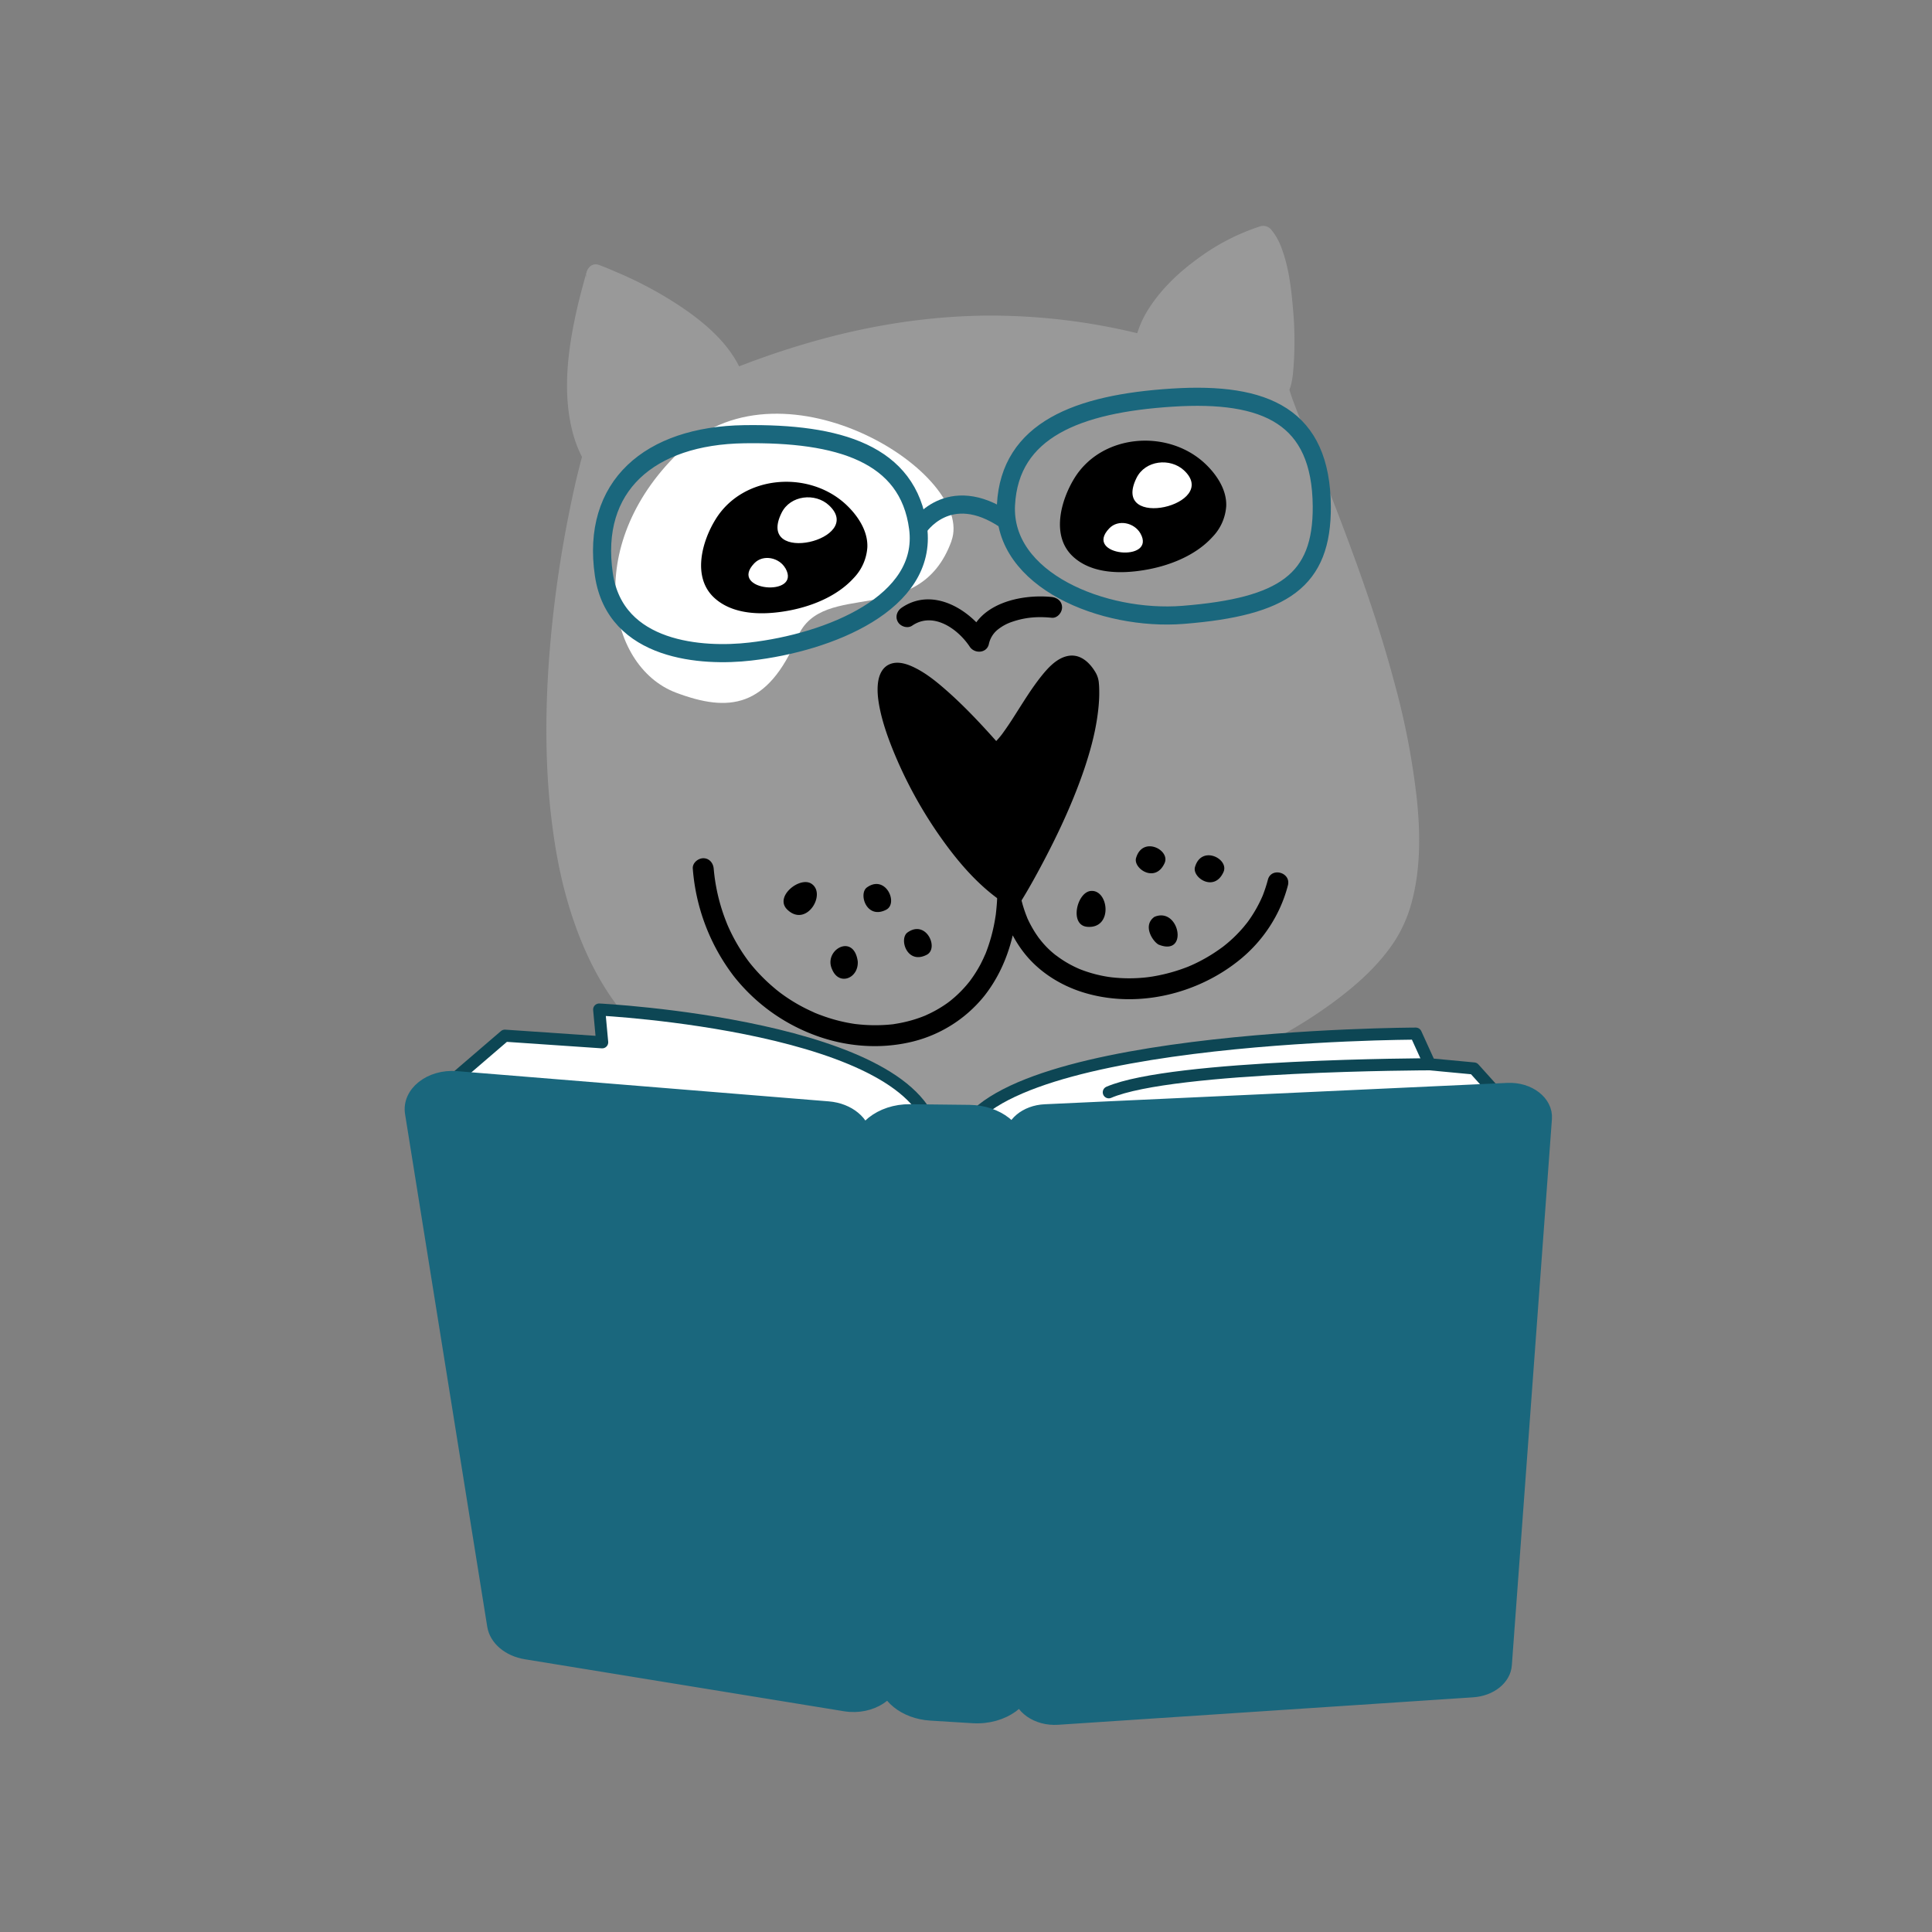 <svg xmlns="http://www.w3.org/2000/svg" fill="none" viewBox="0 0 32 32"><rect x="0" y="0" width="32" height="32" fill="#808080" stroke="none"/><path fill="#999" d="M9.826 7.546c-.62-1.067.08-2.949.052-2.988 0 0 1.91.694 2.274 1.734 2.27-.903 4.452-1.17 6.811-.56.144-.815 1.194-1.576 1.962-1.814.375.406.413 2.24.258 2.508-.112.191 3.2 6.72 1.806 9.015-.83 1.366-3.5 2.33-3.521 2.324-.454 1.304-3.345 1.89-4.841.237-7.087.941-5.375-8.396-4.801-10.456z"/><path fill="#999" d="M9.976 7.459c-.24-.42-.259-.934-.217-1.423.033-.392.121-.798.228-1.195.03-.113.096-.257.04-.37l-.195.255c.062.023.123.048.185.073.032.013-.031-.013-.009-.003l.025.01.046.02.12.053c.084.039.168.08.25.121.417.21.814.45 1.138.768a2.396 2.396 0 0 1 .239.274 1.533 1.533 0 0 1 .134.233c.015.03.005.01.002.003.009.02.016.04.023.061.03.08.121.158.213.121a12.9 12.9 0 0 1 2.62-.75 9.835 9.835 0 0 1 2.586-.084c.51.051 1.017.146 1.514.274.085.022.196-.027.213-.12.078-.422.378-.771.702-1.048a3.323 3.323 0 0 1 1.139-.646l-.17-.044c.005.005.03.035.012.012-.017-.023.004.006.008.012a.856.856 0 0 1 .058.107l.01.023-.005-.012a3.034 3.034 0 0 1 .137.532l.018.115.001.007a.41.41 0 0 1 .003.027l.01.073a7.005 7.005 0 0 1 .042.753 4.54 4.54 0 0 1-.019.42l-.004.045c-.001.007-.007.053-.004.024.004-.027 0 .01-.002.016l-.007.041c-.007.038-.026.077-.03.113 0-.002.018-.043.002-.01a.208.208 0 0 0-.025.093c0 .024.004.048.007.071.006.033.016.065.025.097.096.301.228.593.346.886.202.497.4.996.589 1.498.227.607.44 1.22.625 1.841.188.63.35 1.268.456 1.917.012.075.024.15.034.225l.005.034c0-.004-.003-.026 0-.005l.007.058.013.114c.017.149.029.298.037.447.013.27.01.543-.02.813l-.006.048a2.893 2.893 0 0 0-.002.015 4.374 4.374 0 0 1-.052.275 2.55 2.55 0 0 1-.103.332l-.016.04c.012-.032.003-.01-.005.009a1.741 1.741 0 0 1-.121.227c-.09.145-.165.238-.281.364-.482.524-1.094.904-1.724 1.236a12.02 12.02 0 0 1-.83.398l-.08.036-.025.01.012-.005-.046.019-.14.057c-.07.027-.14.055-.21.08l-.056.02c-.037.014-.014-.002.021.001-.079-.006-.142.058-.166.127a1.682 1.682 0 0 1-.031.076 1.527 1.527 0 0 1-.117.198l-.017.023c-.015.02.017-.022.002-.002a1.68 1.68 0 0 1-.22.228l-.046.038a.641.641 0 0 1-.023.019c-.021.016.02-.016-.002 0a2.37 2.37 0 0 1-.477.277l-.036.016a3.316 3.316 0 0 1-1.263.248 3.443 3.443 0 0 1-.624-.05 3.046 3.046 0 0 1-1.226-.493 2.44 2.44 0 0 1-.385-.325c-.055-.055-.104-.13-.187-.14-.056-.007-.12.01-.177.016a7.43 7.43 0 0 1-.479.04 6.313 6.313 0 0 1-.858-.017 4.064 4.064 0 0 1-.156-.017l-.023-.003c.012 0-.04-.006-.053-.008a4.23 4.23 0 0 1-.98-.266l-.04-.018a3.54 3.54 0 0 1-.708-.415l-.02-.015c.005.003.03.023.007.003a4.53 4.53 0 0 1-.245-.21 3.726 3.726 0 0 1-.376-.413l-.023-.031a4.537 4.537 0 0 1-.534-.93l-.01-.024-.02-.048a5.294 5.294 0 0 1-.118-.316 7.186 7.186 0 0 1-.237-.872 9.173 9.173 0 0 1-.1-.57l-.005-.038-.005-.045c-.01-.08-.02-.16-.028-.24-.033-.314-.052-.63-.06-.946a16.065 16.065 0 0 1 .11-2.284l.026-.21.013-.104c.002-.016.005-.032.006-.049.002-.01.005-.034 0 .01l.004-.036a19.476 19.476 0 0 1 .378-1.98l.054-.205c.06-.215-.274-.307-.334-.092a13.26 13.26 0 0 0-.192.802 19.653 19.653 0 0 0-.363 2.5c-.039.488-.058.977-.052 1.467.006.509.041 1.017.112 1.521.066.479.168.954.322 1.413.148.442.342.873.601 1.262.26.39.58.734.96 1.012.395.288.851.491 1.323.611a5.592 5.592 0 0 0 1.76.137c.166-.011.332-.028.497-.05l-.123-.05c.587.643 1.42.993 2.282 1.053.741.05 1.556-.105 2.174-.535.3-.21.551-.484.675-.832l-.167.127c.04.003.084-.018.12-.03a12.085 12.085 0 0 0 .941-.399c.657-.31 1.295-.675 1.854-1.14.27-.225.521-.48.715-.775a2.29 2.29 0 0 0 .294-.683c.14-.542.134-1.116.077-1.669a12.461 12.461 0 0 0-.375-1.942c-.173-.65-.382-1.29-.61-1.924a45.51 45.51 0 0 0-.626-1.638c-.146-.36-.298-.72-.434-1.083-.018-.05-.037-.101-.053-.153a.802.802 0 0 1-.015-.055c-.01-.035-.004-.046-.002.005-.001-.043-.01.03-.014.042-.02.062.026-.058.021-.047a.7.7 0 0 0 .017-.048c.032-.112.042-.233.05-.35a5.874 5.874 0 0 0-.013-.955c-.028-.323-.068-.66-.181-.965a1.001 1.001 0 0 0-.187-.334.172.172 0 0 0-.17-.045 3.584 3.584 0 0 0-1.002.51c-.328.234-.632.515-.849.858a1.636 1.636 0 0 0-.23.567l.212-.121a10.337 10.337 0 0 0-2.729-.334c-.898.014-1.794.152-2.661.387-.514.139-1.019.31-1.513.507l.213.121c-.173-.482-.572-.84-.983-1.125a6.352 6.352 0 0 0-1.13-.614 5.728 5.728 0 0 0-.283-.116c-.153-.055-.257.132-.196.255-.006-.013-.037-.096-.017-.119-.002.003-.002.011-.003.014l-.013.052-.045.166a9.14 9.14 0 0 0-.129.539c-.1.485-.162.992-.104 1.486.036.297.11.587.26.85.113.196.412.021.302-.172z"/><path fill="#fff" d="M15.76 8.96c-.534 1.47-2.135.612-2.55 1.592-.5 1.18-1.14 1.25-2.015.92-1.168-.443-1.541-2.512.118-4.044 1.692-1.561 4.846.428 4.446 1.531z"/><path fill="#000" d="M16.762 14.907c-1.817-1.086-3.55-6.218-.27-2.483.433-.293 1.093-2.17 1.595-1.17.158 1.343-1.292 3.653-1.292 3.653"/><path fill="#000" d="M16.817 14.813c-.384-.23-.703-.589-.973-.955a7.144 7.144 0 0 1-.767-1.32 5.028 5.028 0 0 1-.228-.607 3.073 3.073 0 0 1-.066-.264c-.018-.091-.023-.113-.027-.207a1.074 1.074 0 0 1 0-.1l.002-.03c-.001.018.004-.02.006-.029l.01-.035.005-.017c.006-.022-.01.018-.002.005a.563.563 0 0 0 .015-.028c.013-.027-.014.007.006-.008.005-.004.029-.024.012-.012-.018.013.01-.005.016-.009.007-.003-.024.005.006 0l.013-.003c.023-.008-.018 0-.005 0h.054c.016.001-.027-.005-.003 0 .03.008.06.016.09.026l.022.008.007.003a1.298 1.298 0 0 1 .17.095c.096.062.18.127.268.2.265.223.507.473.741.728.076.083.15.166.224.25.03.034.095.043.132.017.15-.103.254-.264.353-.413.123-.185.238-.377.363-.562.057-.084.116-.166.182-.244.053-.062.123-.135.178-.172a.647.647 0 0 1 .072-.041c-.018.007-.002 0 .001 0a.336.336 0 0 1 .05-.014c.017-.003-.027 0 .001 0h.026c.03.002-.021-.006.007.002.007.002.015.003.022.007.005.001.023.01.004 0l.022.012c.025.016.052.04.08.075.03.038.052.083.077.126-.004-.007-.004-.046-.003-.008 0 .016.003.032.004.048a2.489 2.489 0 0 1-.017.463 4.419 4.419 0 0 1-.185.776 9.656 9.656 0 0 1-.64 1.493 10.9 10.9 0 0 1-.442.787c-.075.119.113.228.188.11.142-.227.272-.463.397-.7.261-.495.497-1.007.677-1.538.09-.27.167-.546.209-.827.02-.132.034-.265.036-.399 0-.06 0-.122-.006-.182a.412.412 0 0 0-.061-.192c-.1-.165-.258-.307-.463-.261-.18.04-.322.198-.432.336-.164.206-.3.432-.442.653a5.246 5.246 0 0 1-.205.303 1.337 1.337 0 0 1-.127.145l-.022.02c-.014.011.011-.008-.013.009l.132.017c-.265-.3-.538-.596-.836-.865-.177-.158-.366-.32-.581-.426-.13-.064-.288-.118-.427-.052-.115.055-.165.177-.181.297-.021.16.006.327.04.483.047.208.117.41.196.608.196.49.448.96.747 1.396.29.421.626.83 1.046 1.126.044.03.088.06.133.087.123.07.233-.119.112-.19z"/><path fill="#000" d="M11.475 14.389a3.35 3.35 0 0 0 .679 1.78 3.07 3.07 0 0 0 1.337.975c.488.184 1.03.235 1.542.127a2.2 2.2 0 0 0 1.27-.775c.394-.5.552-1.129.56-1.757a4.366 4.366 0 0 0-.006-.276c-.012-.22-.353-.222-.344 0 .02.492.161.969.476 1.353.264.32.64.54 1.038.646.852.23 1.804-.004 2.488-.55.397-.315.69-.756.817-1.248.055-.215-.277-.306-.332-.092a2.444 2.444 0 0 1-.086.263l-.006.014a2.226 2.226 0 0 1-.226.399l-.026.035-.055.068a2.256 2.256 0 0 1-.346.331 4.362 4.362 0 0 1-.07.05 2.699 2.699 0 0 1-.456.258l-.012.005-.04.017a2.88 2.88 0 0 1-.587.162l-.04.006c-.023.004-.047.006-.07.009a2.585 2.585 0 0 1-.58-.003 3.01 3.01 0 0 0-.037-.005 2.188 2.188 0 0 1-.488-.133c-.03-.013-.002-.001.003.001a1.803 1.803 0 0 1-.346-.195l-.027-.02c-.001 0-.036-.027-.015-.01l-.014-.011a1.469 1.469 0 0 1-.24-.24c-.008-.01-.015-.02-.023-.028-.007-.01-.005-.007.006.007-.006-.008-.01-.015-.017-.022l-.044-.064a1.954 1.954 0 0 1-.14-.254c-.018-.039.004.01-.008-.021a2.038 2.038 0 0 1-.124-.444l-.006-.041-.004-.03a2.676 2.676 0 0 1-.016-.215h-.344a4.015 4.015 0 0 1-.023.691l-.006.037a2.818 2.818 0 0 1-.17.624c.013-.035-.005.01-.01.019l-.02.045-.043.088a2.154 2.154 0 0 1-.177.28c-.023.032.013-.015-.013.017a1.99 1.99 0 0 1-.247.259l-.062.052-.02.016.01-.008-.04.03a1.981 1.981 0 0 1-.297.176l-.073.034-.01.004-.046.018a2.169 2.169 0 0 1-.333.096c-.026.006-.053.01-.08.015l-.042.007a.198.198 0 0 1-.018.003c-.041.006.026-.003.002 0a2.696 2.696 0 0 1-.62-.002c-.037-.003.004.001-.006 0l-.051-.008a2.707 2.707 0 0 1-.531-.142c-.03-.01-.058-.022-.087-.034l.01.005a.256.256 0 0 1-.024-.011l-.043-.02a2.78 2.78 0 0 1-.53-.314l-.022-.017a.094.094 0 0 0 .008.006c-.028-.021-.055-.044-.08-.065a2.926 2.926 0 0 1-.414-.427c.019.023-.001-.002-.008-.011a2.98 2.98 0 0 1-.342-.585l-.01-.023-.023-.058a3.123 3.123 0 0 1-.187-.718c-.003-.02 0 0 0 .003l-.004-.034a3.855 3.855 0 0 1-.013-.122c-.008-.093-.073-.172-.172-.172-.089.001-.183.08-.174.174z"/><path fill="#000" d="M13.04 15.066c.317.306.657-.265.398-.43-.194-.123-.618.218-.398.43zm.744.994c.117.275.44.142.423-.137-.067-.48-.578-.184-.423.136zm1.248-.616c-.147.104-.009.54.318.37.207-.107-.01-.588-.318-.37zm-.672-.746c-.146.103-.008.538.318.37.207-.107-.01-.589-.318-.37zm3.65.653c.433.034.353-.632.05-.593-.226.03-.35.57-.05.593zm1.181.295c.503.202.344-.634-.07-.46-.203.144-.026.41.07.46zm.602-1.286c-.052.175.319.425.472.083.097-.217-.364-.453-.472-.083zm-.976-.15c-.052.176.32.426.473.084.096-.217-.365-.453-.473-.083zm-3.709-3.847c.343-.236.752.044.955.35.078.117.278.11.315-.042a.42.42 0 0 1 .142-.238.78.78 0 0 1 .253-.137c.215-.072.414-.087.646-.064.093.01.172-.085.172-.172 0-.101-.08-.162-.172-.172-.517-.052-1.234.11-1.374.692l.315-.041c-.297-.45-.914-.824-1.426-.473-.076.052-.111.15-.062.235.044.076.159.114.236.062zm4.762-2.619c1.597 1.482-3.155 2.604-2.033.328.378-.766 1.45-.869 2.032-.328z"/><path fill="#000" d="M19.793 7.82c.085.08.15.152.206.244a.57.57 0 0 1 .089.227c.004.021.001.008.001.008 0 .01.002.018.003.028v.06l-.002.027v.006a.59.59 0 0 1-.013.057.464.464 0 0 1-.016.053l-.006.017-.009.02a.814.814 0 0 1-.06.101l-.017.024s.007-.007-.006.008l-.042.048a1.235 1.235 0 0 1-.306.236c-.176.1-.337.161-.54.21a1.891 1.891 0 0 1-.724.048l-.028-.004a1.376 1.376 0 0 1-.192-.051.36.36 0 0 1-.028-.011l-.005-.002a.728.728 0 0 1-.108-.058c-.01-.007-.05-.037-.029-.02a.712.712 0 0 1-.084-.081c-.008-.008-.013-.017-.002-.002a.506.506 0 0 1-.046-.072c-.006-.01-.026-.057-.017-.03a.711.711 0 0 1-.02-.063l-.012-.054c-.002-.009-.005-.032-.002-.01a.924.924 0 0 1 0-.182c.002-.024 0-.018.006-.05a1.23 1.23 0 0 1 .074-.259c.123-.324.347-.586.68-.705a1.282 1.282 0 0 1 1.037.079c.079.042.151.094.218.154.103.094.258-.06.154-.154-.617-.564-1.697-.48-2.15.251-.228.37-.393.963-.022 1.303.307.282.785.286 1.172.222.409-.066.853-.237 1.136-.55a.81.81 0 0 0 .227-.51c.008-.217-.096-.415-.231-.578a1.49 1.49 0 0 0-.132-.138c-.103-.096-.257.058-.154.154zm-5.867.605c1.598 1.482-3.153 2.603-2.032.328.377-.766 1.45-.869 2.032-.328z"/><path fill="#000" d="M13.849 8.502c.086.08.15.15.207.243a.57.57 0 0 1 .088.227c.005.021.001.008.001.008 0 .01.002.018.003.028v.06c0 .008 0 .018-.002.027v.006a.59.59 0 0 1-.012.057l-.017.053-.006.017-.009.02a.814.814 0 0 1-.06.101l-.016.024-.007.007-.042.05a1.235 1.235 0 0 1-.306.235c-.175.1-.337.16-.54.21a1.891 1.891 0 0 1-.724.048l-.027-.004-.072-.015a1.013 1.013 0 0 1-.121-.036l-.028-.011-.005-.002a.728.728 0 0 1-.107-.059c-.01-.006-.05-.036-.03-.02a.712.712 0 0 1-.084-.08c-.007-.008-.013-.017-.002-.002a.649.649 0 0 1-.046-.072c-.005-.01-.026-.057-.016-.031a.711.711 0 0 1-.02-.062c-.006-.018-.009-.036-.013-.054-.002-.009-.004-.032-.002-.01a.924.924 0 0 1 0-.182c.002-.024 0-.018.007-.05a1.23 1.23 0 0 1 .073-.259c.123-.324.348-.586.681-.705a1.282 1.282 0 0 1 1.036.079c.08.042.152.094.218.154.104.094.258-.06.154-.154-.617-.564-1.697-.48-2.149.251-.23.37-.393.963-.023 1.303.307.282.785.286 1.173.222.408-.066.852-.237 1.136-.55a.81.81 0 0 0 .226-.51c.008-.217-.096-.415-.231-.578a1.49 1.49 0 0 0-.132-.138c-.102-.096-.257.058-.154.154z"/><path fill="#fff" d="M19.61 7.79c.617.573-1.22 1.006-.786.127.146-.297.56-.336.786-.127zm-.721 1.045c.275.486-.957.377-.516-.084.149-.155.415-.094.516.084zm-5.159-.466c.617.572-1.22 1.006-.785.126.146-.296.56-.336.785-.126zm-.72 1.044c.274.486-.958.377-.517-.083.149-.155.416-.094.516.083z"/><path fill="#fff" stroke="#0D4654" stroke-linecap="round" stroke-linejoin="round" stroke-miterlimit="10" stroke-width=".2" d="m7.27 18.092 7.463 1.587.74-.831c-.231-1.861-5.549-2.127-5.549-2.127l.05.543-1.612-.11-1.092.938z"/><path fill="#fff" stroke="#0D4654" stroke-linecap="round" stroke-linejoin="round" stroke-miterlimit="10" stroke-width=".2" d="m23.681 17.628-.231-.508s-7.344.013-7.577 1.874l.74.83 8.565-1.277-.765-.85-.732-.069z"/><path fill="#fff" d="M23.681 17.628s-4.257.008-5.316.464l5.316-.464z"/><path stroke="#0D4654" stroke-linecap="round" stroke-linejoin="round" stroke-miterlimit="10" stroke-width=".2" d="M23.681 17.628s-4.257.008-5.316.464"/><path fill="#1A677D" stroke="#1A677D" stroke-miterlimit="10" stroke-width=".2" d="m13.721 18.342-6.159-.501c-.44-.036-.809.256-.754.597l1.361 8.49c.036.226.254.41.541.456l5.285.861c.439.072.847-.198.827-.546l-.486-8.847c-.014-.265-.276-.482-.615-.51zm3.022.518.127 9.15c.004.27.303.481.65.458l6.875-.455c.297-.02.53-.206.546-.437l.664-9.048c.02-.278-.276-.508-.633-.492l-7.665.354c-.32.015-.568.222-.564.47z"/><path fill="#1A677D" stroke="#1A677D" stroke-miterlimit="10" stroke-width=".2" d="m16.116 28.442-.7-.043c-.434-.026-.773-.3-.789-.638l-.42-8.68c-.02-.381.377-.697.867-.692l.984.011c.464.005.838.297.844.658l.138 8.712c.006.392-.422.703-.924.672z"/><path stroke="#1A677D" stroke-miterlimit="10" stroke-width=".3" d="M12.325 7.192c-1.564.023-2.54.856-2.323 2.325.19 1.284 1.645 1.365 2.424 1.275 1.316-.15 2.942-.81 2.781-2.045-.161-1.236-1.318-1.579-2.882-1.555zm7.088-.606c1.56-.1 2.469.314 2.48 1.8.008 1.23-.629 1.665-2.297 1.798-1.32.105-2.996-.576-2.934-1.82.064-1.245 1.19-1.678 2.75-1.778z"/><path stroke="#1A677D" stroke-miterlimit="10" stroke-width=".3" d="M15.207 8.747s.495-.783 1.454-.13"/></svg>
